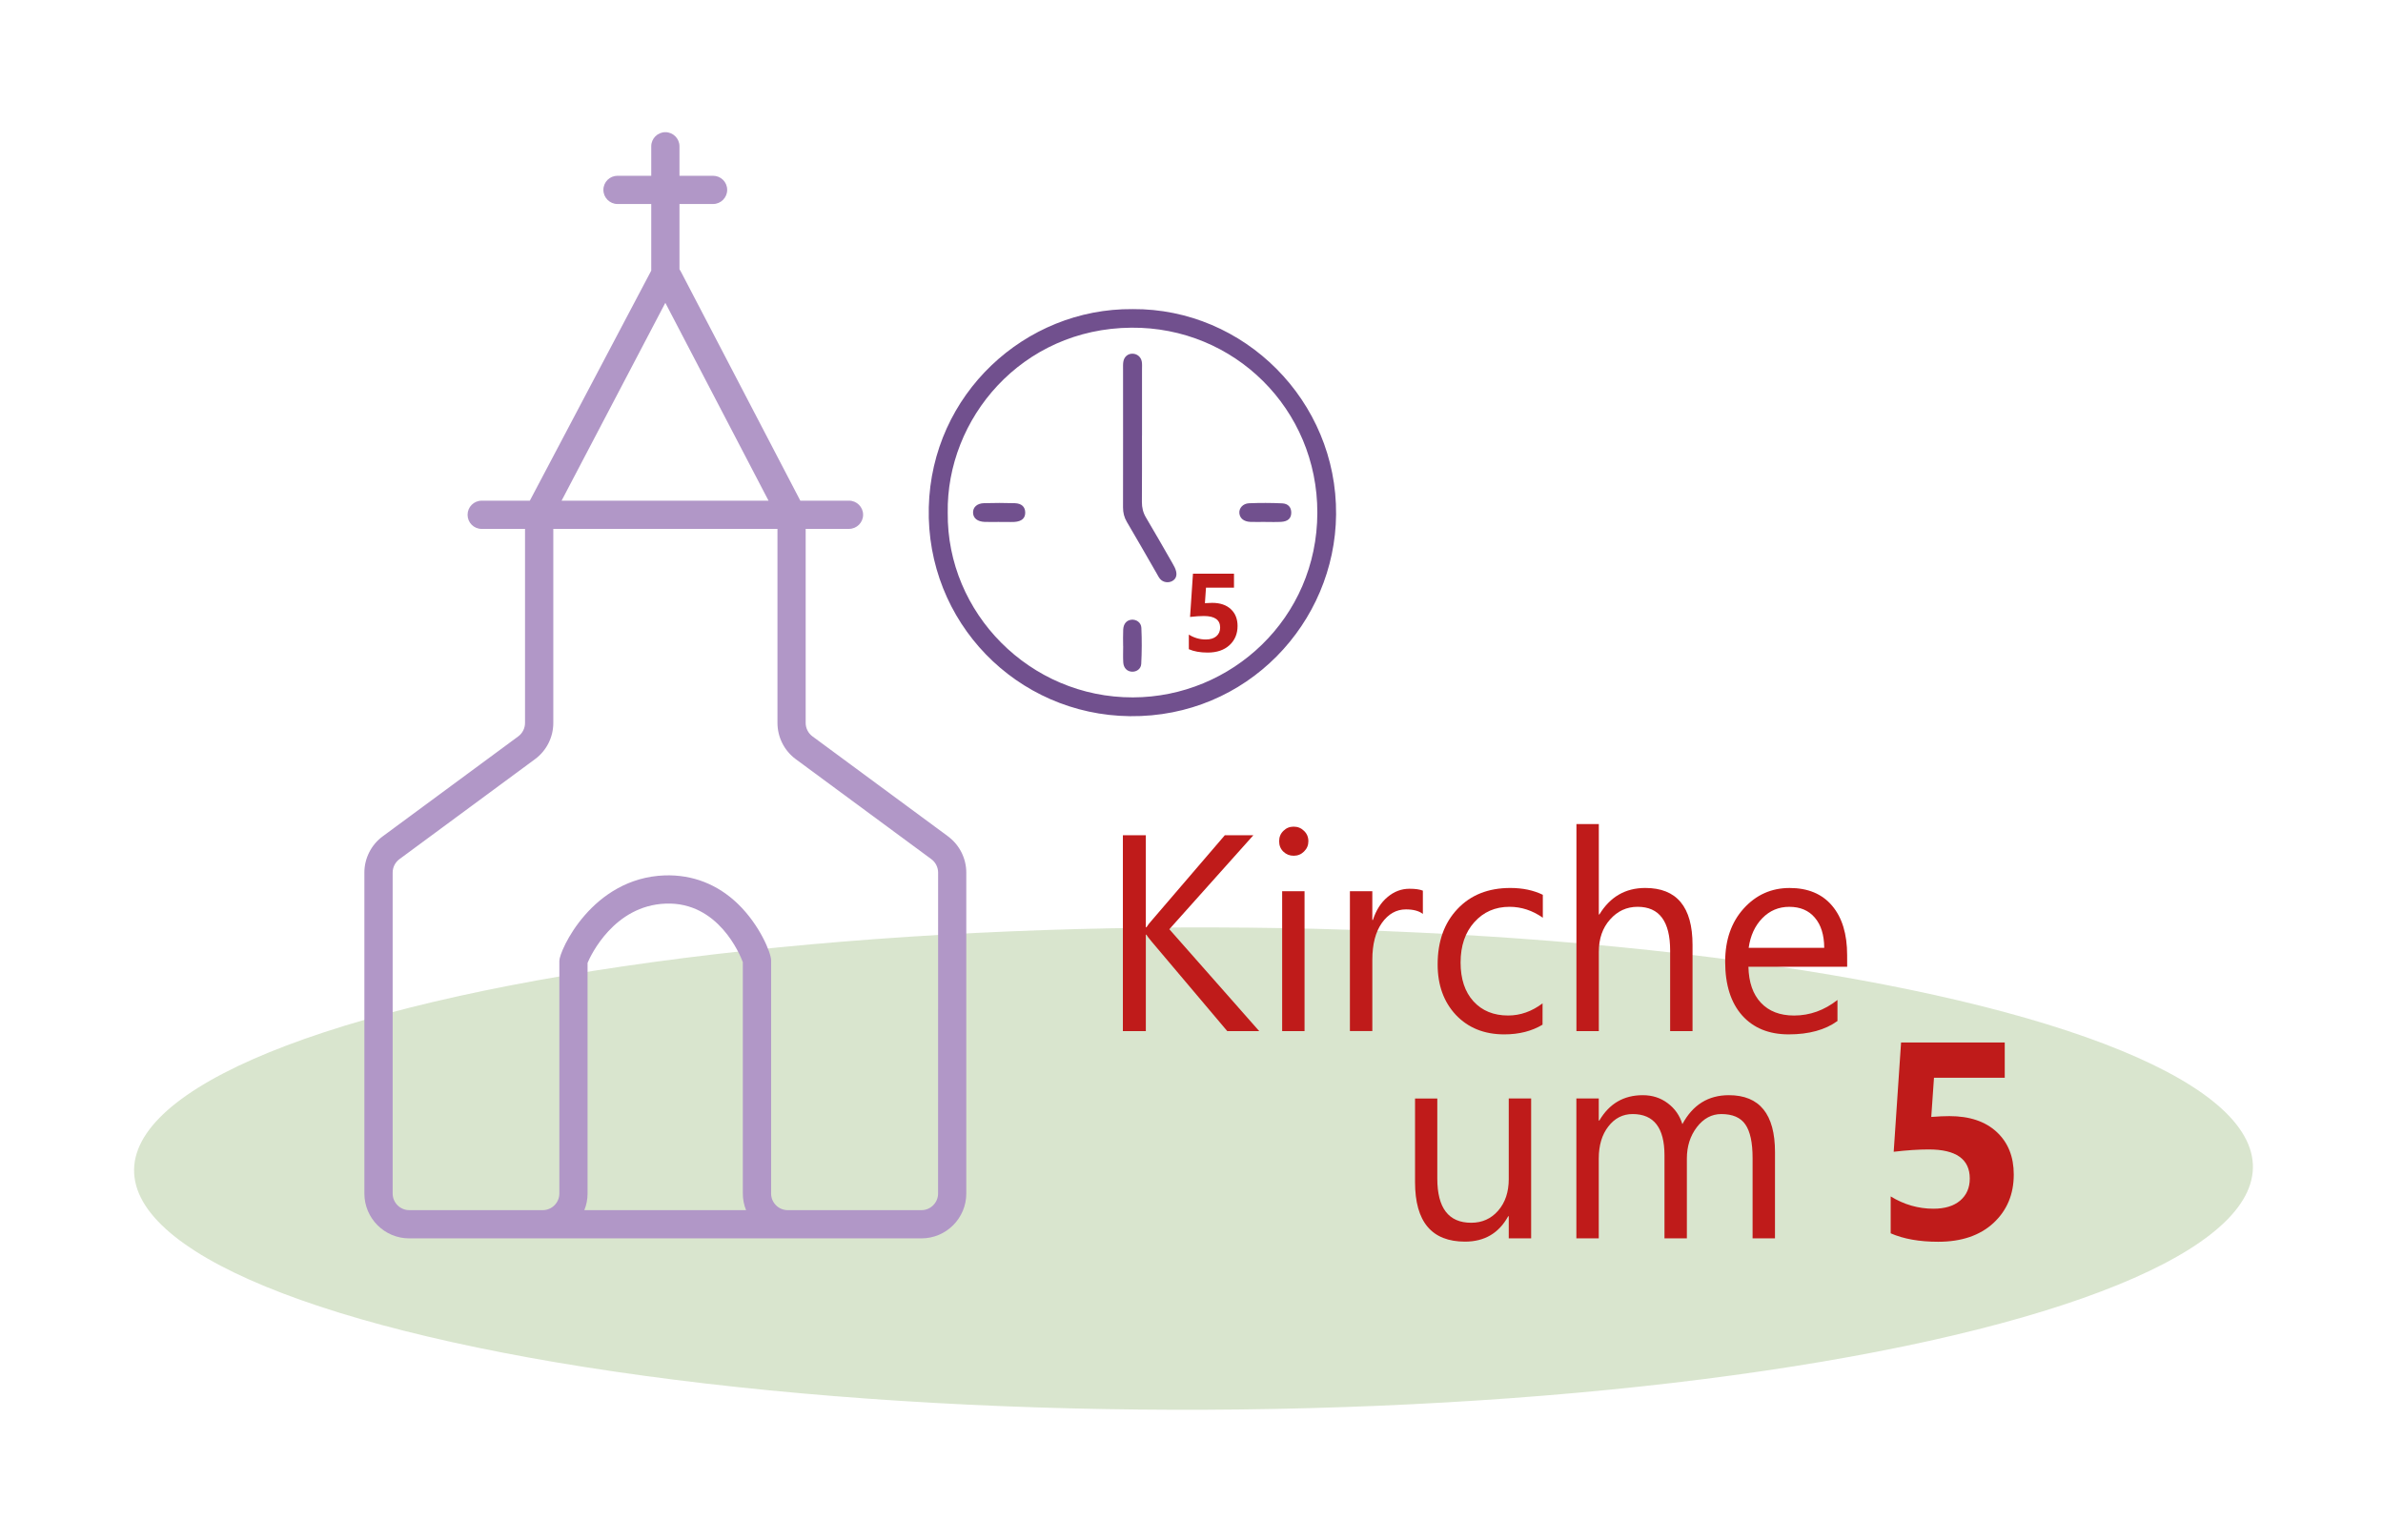 <?xml version="1.0" encoding="UTF-8" standalone="no"?> <svg xmlns:inkscape="http://www.inkscape.org/namespaces/inkscape" xmlns:sodipodi="http://sodipodi.sourceforge.net/DTD/sodipodi-0.dtd" xmlns="http://www.w3.org/2000/svg" xmlns:svg="http://www.w3.org/2000/svg" width="90.147mm" height="58.281mm" viewBox="0 0 90.147 58.281" version="1.1" id="svg108351"><defs id="defs108348"></defs><g id="layer1" transform="translate(-138.018,-131.589)"><g id="Logo_Kirche_um_5"><ellipse style="fill:#adc797;fill-opacity:0.467;fill-rule:nonzero;stroke:none;stroke-width:0.157;stroke-opacity:1;paint-order:stroke fill markers" id="Wiese" cx="147.868" cy="181.021" rx="40.036" ry="9.29" transform="matrix(1,-0.012,0.195,0.981,0,0)"></ellipse><path d="m 173.884,163.237 -5.132,-3.786 c -0.16,-0.117 -0.256,-0.31 -0.256,-0.507 v -7.343 h 1.639 c 0.294,0 0.534,-0.24 0.534,-0.534 0,-0.294 -0.24,-0.534 -0.534,-0.534 h -1.842 l -4.507,-8.646 -0.064,-0.112 v -2.467 h 1.271 c 0.294,0 0.534,-0.24 0.534,-0.534 0,-0.299 -0.24,-0.534 -0.534,-0.534 h -1.271 v -1.116 c 0,-0.294 -0.24,-0.534 -0.534,-0.534 -0.294,0 -0.534,0.24 -0.534,0.534 v 1.116 h -1.276 c -0.294,0 -0.534,0.235 -0.534,0.534 0,0.294 0.24,0.534 0.534,0.534 h 1.276 v 2.521 l -4.593,8.705 h -1.821 c -0.299,0 -0.534,0.24 -0.534,0.534 0,0.294 0.235,0.534 0.534,0.534 h 1.639 v 7.343 c 0,0.198 -0.096,0.39 -0.256,0.507 l -5.132,3.786 c -0.433,0.32 -0.689,0.833 -0.689,1.367 v 12.144 c 0,0.935 0.758,1.698 1.698,1.698 h 19.374 c 0.94,0 1.698,-0.764 1.698,-1.698 v -12.144 c 0,-0.534 -0.256,-1.047 -0.689,-1.367 m -10.696,-20.191 3.904,7.487 h -7.829 z m -3.065,34.332 c 0.08,-0.192 0.123,-0.406 0.123,-0.63 v -8.726 c 0.117,-0.283 1.004,-2.173 2.958,-2.243 1.987,-0.075 2.809,1.928 2.916,2.216 v 8.753 c 0,0.224 0.043,0.438 0.123,0.63 z m 13.383,-0.63 c 0,0.347 -0.283,0.63 -0.63,0.63 h -5.057 c -0.347,0 -0.63,-0.283 -0.63,-0.63 v -8.827 c 0,-0.272 -0.427,-1.33 -1.255,-2.131 -0.769,-0.742 -1.714,-1.111 -2.766,-1.079 -2.761,0.096 -3.989,2.857 -3.989,3.231 v 8.806 c 0,0.347 -0.283,0.63 -0.63,0.63 h -5.046 c -0.347,0 -0.63,-0.283 -0.63,-0.63 v -12.144 c 0,-0.198 0.096,-0.39 0.256,-0.507 l 5.132,-3.786 c 0.433,-0.32 0.689,-0.828 0.689,-1.367 v -7.343 h 8.48 v 7.343 c 0,0.534 0.256,1.047 0.689,1.367 l 5.132,3.786 c 0.16,0.117 0.256,0.31 0.256,0.507 z" style="fill:#b197c7;fill-opacity:1;fill-rule:nonzero;stroke:none;stroke-width:0.534" id="Kirche"></path><g id="Uhr5"><g id="g42383-5" transform="translate(123.117,75.785)" style="fill:#71508e;fill-opacity:1"><path d="m 58.101,72.287 c 0,0.836 0.004,1.672 -0.003,2.508 -0.001,0.217 0.045,0.407 0.156,0.594 0.341,0.575 0.673,1.155 1.005,1.736 0.055,0.095 0.111,0.196 0.134,0.302 0.032,0.142 7.75e-4,0.278 -0.142,0.36 -0.146,0.083 -0.346,0.057 -0.459,-0.071 -0.054,-0.061 -0.092,-0.139 -0.133,-0.211 -0.376,-0.651 -0.747,-1.306 -1.13,-1.953 -0.104,-0.176 -0.145,-0.351 -0.145,-0.553 0.004,-1.742 0.001,-3.483 9.76e-4,-5.225 0,-0.097 -0.005,-0.196 0.012,-0.292 0.032,-0.183 0.175,-0.299 0.348,-0.295 0.172,0.003 0.319,0.122 0.349,0.301 0.016,0.095 0.008,0.195 0.008,0.292 4.81e-4,0.836 2.54e-4,1.672 2.54e-4,2.508 -4.27e-4,0 -8.68e-4,0 -0.001,0" style="fill:#71508e;fill-opacity:1;fill-rule:nonzero;stroke:none;stroke-width:0.004" id="path224-3-9"></path><path d="m 52.694,75.553 c -0.181,-3.74e-4 -0.361,0.005 -0.542,-0.001 -0.275,-0.011 -0.432,-0.138 -0.441,-0.342 -0.009,-0.209 0.145,-0.359 0.414,-0.367 0.389,-0.011 0.778,-0.012 1.167,0.001 0.256,0.009 0.385,0.137 0.392,0.341 0.008,0.224 -0.128,0.348 -0.407,0.368 -0.097,0.007 -0.194,0.001 -0.292,0.001 -0.097,0 -0.194,0 -0.292,-3.6e-4" style="fill:#71508e;fill-opacity:1;fill-rule:nonzero;stroke:none;stroke-width:0.004" id="path226-0-9"></path><path d="m 57.388,80.249 c 0,-0.208 -0.008,-0.416 0.003,-0.623 0.011,-0.221 0.131,-0.355 0.311,-0.373 0.182,-0.018 0.366,0.101 0.376,0.305 0.021,0.455 0.019,0.912 -0.005,1.366 -0.011,0.193 -0.177,0.301 -0.343,0.296 -0.186,-0.005 -0.323,-0.135 -0.337,-0.349 -0.013,-0.207 -0.003,-0.415 -0.003,-0.623 -4e-4,0 -7.61e-4,0 -0.001,0" style="fill:#71508e;fill-opacity:1;fill-rule:nonzero;stroke:none;stroke-width:0.004" id="path228-8-7"></path><path d="m 62.742,75.552 c -0.181,0 -0.363,0.007 -0.544,-0.001 -0.246,-0.011 -0.396,-0.137 -0.413,-0.33 -0.017,-0.187 0.133,-0.365 0.368,-0.375 0.418,-0.016 0.837,-0.016 1.254,0.004 0.228,0.011 0.34,0.153 0.341,0.348 0.001,0.214 -0.121,0.336 -0.379,0.352 -0.208,0.012 -0.418,0.003 -0.627,0.003" style="fill:#71508e;fill-opacity:1;fill-rule:nonzero;stroke:none;stroke-width:0.004" id="path230-0-7"></path><path d="m 50.753,75.209 c -0.037,3.789 3.103,6.993 7.007,6.983 3.73,-0.009 6.967,-2.995 6.975,-6.984 0.007,-3.919 -3.136,-7.037 -7.038,-7.005 -4.157,0.034 -7,3.451 -6.944,7.005 z m 6.994,-7.709 c 4.221,-0.03 7.734,3.475 7.697,7.771 -0.036,4.091 -3.359,7.681 -7.798,7.632 -4.281,-0.047 -7.717,-3.557 -7.61,-7.902 0.106,-4.29 3.647,-7.537 7.71,-7.501" style="fill:#71508e;fill-opacity:1;fill-rule:nonzero;stroke:none;stroke-width:0.004" id="path28-6-6"></path></g><g aria-label="5" id="text5927-1" style="font-size:4.188px;line-height:1.25;font-family:'Noto Sans';-inkscape-font-specification:'Noto Sans';letter-spacing:0px;word-spacing:0px;fill:#bf1b1a;stroke-width:0.105"><path d="m 182.991,156.154 v -0.552 q 0.301,0.184 0.64,0.184 0.256,0 0.399,-0.121 0.145,-0.123 0.145,-0.331 0,-0.436 -0.615,-0.436 -0.227,0 -0.523,0.035 l 0.11,-1.636 h 1.552 v 0.528 h -1.059 l -0.041,0.587 q 0.157,-0.012 0.272,-0.012 0.452,0 0.707,0.237 0.256,0.237 0.256,0.638 0,0.444 -0.305,0.726 -0.305,0.28 -0.826,0.28 -0.423,0 -0.712,-0.127 z" style="font-weight:bold;font-family:Ebrima;-inkscape-font-specification:'Ebrima Bold'" id="path1373"></path></g></g><g id="Text"><g aria-label="Kirche" id="text43779-7" style="font-size:10.583px;line-height:1.25;font-family:'Noto Sans';-inkscape-font-specification:'Noto Sans';letter-spacing:0px;word-spacing:0px;fill:#bf1b1a;stroke-width:0.265"><path d="m 185.653,170.604 h -1.209 l -2.863,-3.39 q -0.16,-0.191 -0.196,-0.258 h -0.021 v 3.648 h -0.868 v -7.41 h 0.868 v 3.483 h 0.021 q 0.072,-0.114 0.196,-0.253 l 2.77,-3.23 h 1.08 l -3.178,3.555 z" style="font-family:ebrima;-inkscape-font-specification:ebrima" id="path1394"></path><path d="m 186.955,163.969 q -0.227,0 -0.388,-0.155 -0.16,-0.155 -0.16,-0.393 0,-0.238 0.16,-0.393 0.16,-0.16 0.388,-0.16 0.233,0 0.393,0.16 0.165,0.155 0.165,0.393 0,0.227 -0.165,0.388 -0.16,0.16 -0.393,0.16 z m 0.413,6.635 h -0.847 v -5.292 h 0.847 z" style="font-family:ebrima;-inkscape-font-specification:ebrima" id="path1396"></path><path d="m 191.844,166.17 q -0.222,-0.171 -0.641,-0.171 -0.543,0 -0.909,0.512 -0.362,0.512 -0.362,1.395 v 2.697 h -0.848 v -5.292 h 0.848 v 1.09 h 0.021 q 0.181,-0.558 0.553,-0.868 0.372,-0.315 0.832,-0.315 0.331,0 0.506,0.072 z" style="font-family:ebrima;-inkscape-font-specification:ebrima" id="path1398"></path><path d="m 196.371,170.361 q -0.61,0.367 -1.447,0.367 -1.132,0 -1.829,-0.734 -0.692,-0.739 -0.692,-1.912 0,-1.307 0.749,-2.098 0.749,-0.796 2,-0.796 0.698,0 1.23,0.258 v 0.868 q -0.589,-0.413 -1.261,-0.413 -0.811,0 -1.333,0.584 -0.517,0.579 -0.517,1.524 0,0.93 0.486,1.468 0.491,0.537 1.313,0.537 0.692,0 1.302,-0.46 z" style="font-family:ebrima;-inkscape-font-specification:ebrima" id="path1400"></path><path d="m 202.045,170.604 h -0.847 v -3.049 q 0,-1.654 -1.23,-1.654 -0.62,0 -1.044,0.481 -0.424,0.475 -0.424,1.225 v 2.997 h -0.847 v -7.834 h 0.847 v 3.421 h 0.021 q 0.61,-1.003 1.736,-1.003 1.788,0 1.788,2.155 z" style="font-family:ebrima;-inkscape-font-specification:ebrima" id="path1402"></path><path d="m 207.895,168.17 h -3.736 q 0.021,0.884 0.475,1.364 0.455,0.481 1.251,0.481 0.894,0 1.643,-0.589 v 0.796 q -0.698,0.506 -1.845,0.506 -1.121,0 -1.762,-0.718 -0.641,-0.723 -0.641,-2.031 0,-1.235 0.698,-2.01 0.703,-0.78 1.741,-0.78 1.039,0 1.607,0.672 0.568,0.672 0.568,1.866 z m -0.868,-0.718 q -0.005,-0.734 -0.357,-1.142 -0.346,-0.408 -0.966,-0.408 -0.599,0 -1.018,0.429 -0.419,0.429 -0.517,1.121 z" style="font-family:ebrima;-inkscape-font-specification:ebrima" id="path1404"></path></g><g aria-label="um 5" id="text43779-2-6" style="font-size:10.583px;line-height:1.25;font-family:'Noto Sans';-inkscape-font-specification:'Noto Sans';letter-spacing:0px;word-spacing:0px;fill:#bf1b1a;stroke-width:0.265"><path d="m 195.94,178.446 h -0.847 v -0.837 h -0.021 q -0.527,0.961 -1.633,0.961 -1.891,0 -1.891,-2.253 v -3.163 h 0.842 v 3.028 q 0,1.674 1.282,1.674 0.62,0 1.018,-0.455 0.403,-0.46 0.403,-1.199 v -3.049 h 0.847 z" style="font-family:ebrima;-inkscape-font-specification:ebrima" id="path1407"></path><path d="m 205.164,178.446 h -0.847 v -3.039 q 0,-0.878 -0.274,-1.271 -0.269,-0.393 -0.91,-0.393 -0.543,0 -0.925,0.496 -0.377,0.496 -0.377,1.189 v 3.018 h -0.847 v -3.142 q 0,-1.561 -1.204,-1.561 -0.558,0 -0.92,0.47 -0.362,0.465 -0.362,1.214 v 3.018 h -0.847 v -5.292 h 0.847 v 0.837 h 0.021 q 0.563,-0.961 1.643,-0.961 0.543,0 0.946,0.305 0.403,0.3 0.553,0.791 0.589,-1.096 1.757,-1.096 1.747,0 1.747,2.155 z" style="font-family:ebrima;-inkscape-font-specification:ebrima" id="path1409"></path><path d="m 209.541,178.255 v -1.395 q 0.76,0.465 1.617,0.465 0.646,0 1.008,-0.305 0.367,-0.31 0.367,-0.837 0,-1.101 -1.555,-1.101 -0.574,0 -1.323,0.088 l 0.279,-4.134 h 3.922 v 1.333 h -2.677 l -0.103,1.483 q 0.398,-0.031 0.687,-0.031 1.142,0 1.788,0.599 0.646,0.599 0.646,1.612 0,1.121 -0.77,1.835 -0.77,0.708 -2.088,0.708 -1.07,0 -1.798,-0.32 z" style="font-weight:bold;-inkscape-font-specification:'ebrima Bold'" id="path1411"></path></g></g></g></g></svg> 